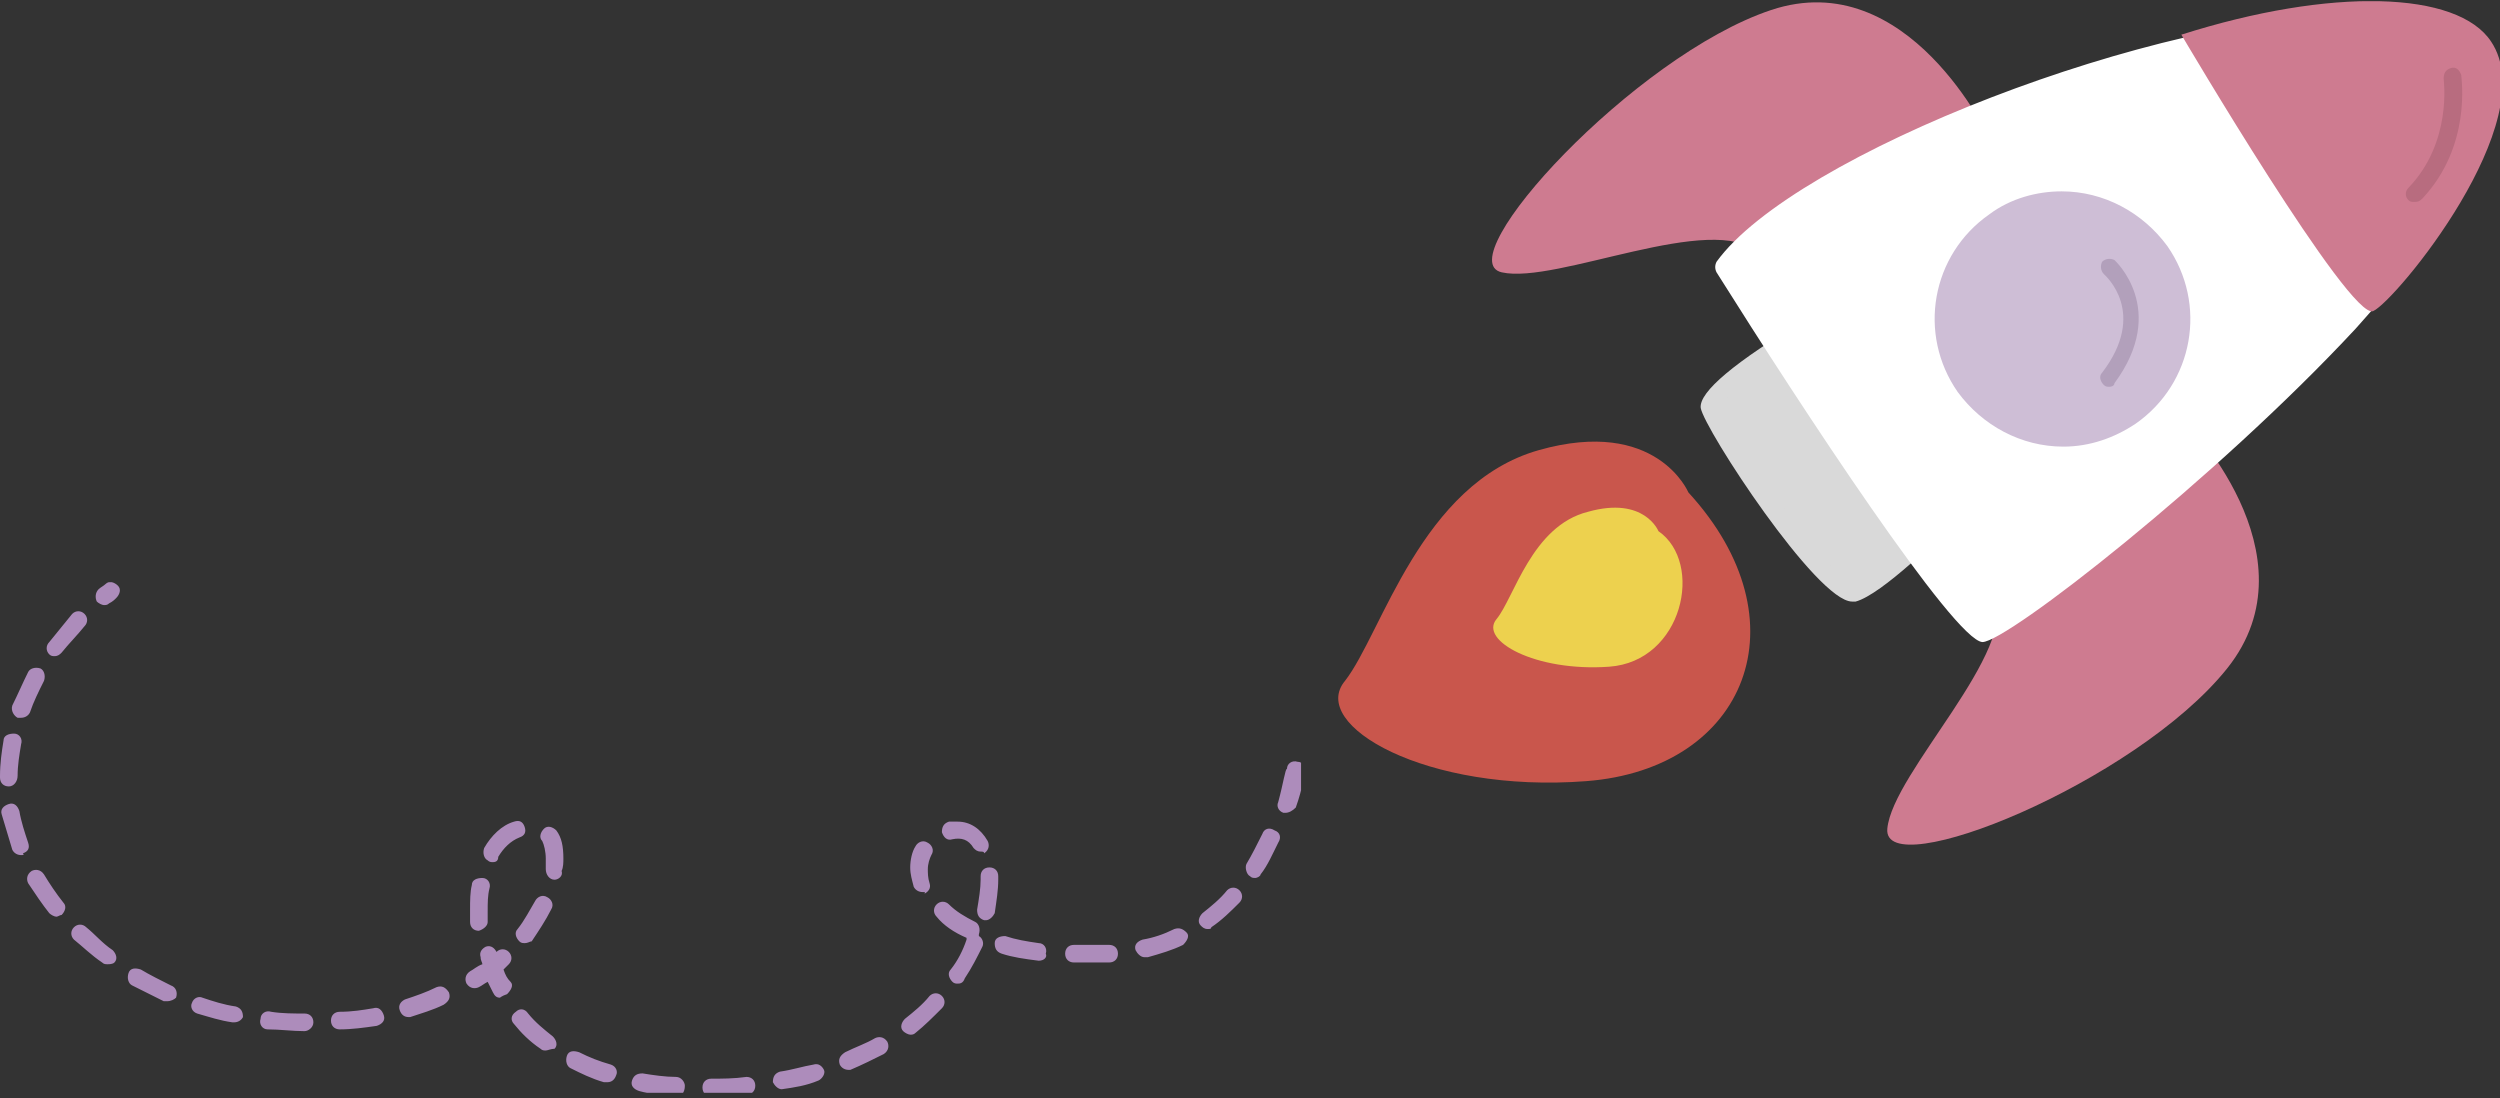 <svg width="280" height="123" viewBox="0 0 280 123" fill="none" xmlns="http://www.w3.org/2000/svg">
<rect x="0" y="0" width="280" height="123" fill="#333333" stroke="none"/>
<g clip-path="url(#clip0_461_99872)">
<path d="M203.099 36.615C203.099 36.615 191.268 43.714 191.465 45.685C191.662 47.657 204.873 67.178 207.634 66.39C210.394 65.601 217.69 58.305 217.69 58.305L203.099 36.615Z" fill="#D9D9D9"/>
<path d="M207.437 67.376C203.493 67.376 190.873 48.052 190.479 45.685C190.282 43.911 194.225 40.559 202.507 35.629C202.901 35.432 203.493 35.432 203.887 36.023L218.479 57.911C218.676 58.305 218.676 58.897 218.282 59.094C217.493 59.883 210.789 66.587 207.831 67.376C207.831 67.376 207.634 67.376 207.437 67.376ZM202.901 37.798C197.972 40.756 192.845 44.502 192.648 45.685C193.042 47.657 204.873 65.009 207.634 65.404C209.408 64.812 213.746 60.869 216.704 58.108L202.901 37.798Z" fill="#D9D9D9"/>
<path d="M222.817 15.516C222.817 15.516 213.746 -4.005 198.366 1.122C182.986 6.249 162.084 29.122 168.197 30.502C174.31 31.883 191.859 23.601 196.986 28.333C202.113 33.066 222.817 15.516 222.817 15.516Z" fill="#CE7B90"/>
<path d="M244.507 46.869C244.507 46.869 259.69 62.052 249.437 74.869C239.183 87.686 210.789 99.122 211.38 92.812C211.972 86.502 226.169 72.897 223.408 66.587C220.648 60.08 244.507 46.869 244.507 46.869Z" fill="#CE7B90"/>
<path d="M193.042 30.108C193.042 30.108 219.07 70.925 222.028 71.122C224.986 71.122 280 27.939 278.422 9.404C276.845 -9.132 204.873 13.347 193.042 30.108Z" fill="white"/>
<path d="M222.028 71.911C218.873 71.713 201.915 45.883 192.253 30.502C192.056 30.108 192.056 29.713 192.253 29.319C200.93 17.291 241.549 1.516 264.62 1.516C276.253 1.516 279.014 5.854 279.408 9.404C280 15.713 274.676 24.784 263.831 36.812C248.253 53.573 224.789 71.911 222.028 71.911ZM194.225 30.108C203.69 44.897 219.268 68.164 222.225 69.939C226.958 68.164 279.014 26.953 277.437 9.404C277.042 4.474 270.338 3.291 264.62 3.291C242.93 3.488 203.296 18.474 194.225 30.108Z" fill="white"/>
<path d="M244.31 3.883C244.31 3.883 263.239 36.023 265.803 34.84C268.366 33.657 284.93 13.545 279.014 4.671C275.268 -1.047 261.07 -1.441 244.31 3.883Z" fill="#CE7B90"/>
<path d="M231.099 50.023C226.366 50.023 222.028 47.657 219.268 43.911C214.732 37.404 216.31 28.53 222.817 23.995C225.183 22.221 228.141 21.432 230.901 21.432C235.634 21.432 239.972 23.798 242.732 27.545C247.268 34.052 245.69 42.925 239.183 47.46C236.817 49.038 234.056 50.023 231.099 50.023Z" fill="#CEBED6"/>
<path d="M236.225 43.319C236.028 43.319 235.831 43.319 235.634 43.122C235.239 42.728 235.042 42.136 235.437 41.742C240.563 35.037 235.831 30.897 235.634 30.699C235.239 30.305 235.239 29.713 235.437 29.319C235.831 28.925 236.422 28.925 236.817 29.122C236.817 29.122 242.93 34.643 236.817 42.925C236.817 43.122 236.62 43.319 236.225 43.319Z" fill="#B2A0BB"/>
<path d="M270.338 22.615C270.141 22.615 269.944 22.615 269.746 22.418C269.352 22.023 269.352 21.432 269.746 21.038C274.676 15.911 273.69 9.009 273.69 8.812C273.69 8.221 273.887 7.826 274.479 7.629C275.07 7.432 275.465 7.826 275.662 8.418C275.662 8.812 276.845 16.305 271.324 22.221C270.929 22.615 270.732 22.615 270.338 22.615Z" fill="#B86C7F"/>
<path d="M189.099 55.15C189.099 55.15 185.549 46.671 172.338 50.418C159.127 54.164 154.789 70.925 150.648 76.249C146.507 81.178 159.718 88.868 177.662 87.488C195.606 86.108 202.31 69.544 189.099 55.15Z" fill="#C9564C"/>
<path d="M185.746 59.488C185.746 59.488 184.169 55.545 177.859 57.319C171.549 58.897 169.577 66.981 167.606 69.347C165.634 71.714 171.944 75.263 180.225 74.671C188.507 74.08 190.873 63.038 185.746 59.488Z" fill="#EDD14E"/>
<g clip-path="url(#clip1_461_99872)">
<path d="M79.662 122.784C79.07 122.784 78.676 122.39 78.676 121.798C78.676 121.207 79.07 120.812 79.662 120.812C80.845 120.812 82.225 120.812 83.606 120.615C84.197 120.615 84.592 121.009 84.592 121.601C84.592 122.192 84.197 122.587 83.606 122.587C82.225 122.784 81.042 122.784 79.662 122.784ZM75.718 122.784C74.338 122.587 72.958 122.587 71.578 122.192C70.986 121.995 70.592 121.601 70.789 121.009C70.986 120.418 71.38 120.221 71.972 120.221C73.155 120.418 74.535 120.615 75.718 120.615C76.31 120.615 76.704 121.207 76.704 121.601C76.704 122.39 76.31 122.784 75.718 122.784ZM87.549 121.995C87.155 121.995 86.761 121.601 86.563 121.207C86.563 120.615 86.761 120.221 87.352 120.023C88.732 119.826 89.915 119.432 91.099 119.235C91.69 119.037 92.085 119.432 92.282 119.826C92.479 120.221 92.085 120.812 91.69 121.009C90.31 121.601 88.93 121.798 87.549 121.995ZM68.028 121.207C67.831 121.207 67.831 121.207 67.634 121.207C66.254 120.812 65.07 120.221 63.887 119.629C63.493 119.432 63.296 118.84 63.493 118.249C63.69 117.657 64.282 117.657 64.873 117.854C66.056 118.446 67.042 118.84 68.422 119.235C69.014 119.432 69.211 120.023 69.014 120.418C68.817 121.009 68.422 121.207 68.028 121.207ZM95.042 119.826C94.648 119.826 94.254 119.629 94.056 119.235C93.859 118.643 94.056 118.249 94.648 117.854C95.831 117.263 97.014 116.868 98 116.277C98.394 116.08 98.986 116.08 99.38 116.671C99.578 117.066 99.578 117.657 98.986 118.052C97.803 118.643 96.62 119.235 95.239 119.826C95.239 119.826 95.239 119.826 95.042 119.826ZM61.127 117.657C60.93 117.657 60.732 117.657 60.535 117.46C59.352 116.671 58.366 115.685 57.578 114.699C57.183 114.305 57.183 113.714 57.775 113.319C58.169 112.925 58.761 112.925 59.155 113.516C59.944 114.502 60.93 115.291 61.916 116.08C62.31 116.474 62.507 117.066 62.113 117.46C61.718 117.46 61.324 117.657 61.127 117.657ZM101.944 115.883C101.746 115.883 101.352 115.685 101.155 115.488C100.761 115.094 100.958 114.502 101.352 114.108C102.338 113.319 103.324 112.53 104.113 111.545C104.507 111.15 105.099 111.15 105.493 111.545C105.887 111.939 105.887 112.53 105.493 112.925C104.507 113.911 103.521 114.897 102.535 115.685C102.338 115.883 102.141 115.883 101.944 115.883ZM34.113 115.488C32.732 115.488 31.352 115.291 29.972 115.291C29.38 115.291 28.986 114.699 29.183 114.108C29.183 113.516 29.775 113.122 30.366 113.319C31.549 113.516 32.93 113.516 34.113 113.516C34.704 113.516 35.099 113.911 35.099 114.502C35.099 115.094 34.507 115.488 34.113 115.488ZM38.056 115.291C37.465 115.291 37.07 114.897 37.07 114.305C37.07 113.714 37.465 113.319 38.056 113.319C39.437 113.319 40.62 113.122 41.803 112.925C42.394 112.728 42.789 113.122 42.986 113.714C43.183 114.305 42.789 114.699 42.197 114.897C40.817 115.094 39.437 115.291 38.056 115.291ZM26.225 114.502H26.028C24.648 114.305 23.465 113.911 22.084 113.516C21.493 113.319 21.296 112.728 21.493 112.333C21.69 111.742 22.282 111.545 22.676 111.742C23.859 112.136 25.042 112.53 26.422 112.728C27.014 112.925 27.211 113.319 27.211 113.911C27.014 114.305 26.62 114.502 26.225 114.502ZM45.746 113.911C45.352 113.911 44.958 113.714 44.761 113.122C44.563 112.53 44.958 112.136 45.352 111.939C46.535 111.545 47.718 111.15 48.901 110.559C49.493 110.361 49.887 110.559 50.282 111.15C50.479 111.742 50.282 112.136 49.69 112.53C48.507 113.122 47.127 113.516 45.944 113.911H45.746ZM18.732 112.136C18.535 112.136 18.535 112.136 18.338 112.136C17.155 111.545 15.972 110.953 14.789 110.361C14.394 110.164 14.197 109.573 14.394 108.981C14.592 108.39 15.183 108.39 15.775 108.587C16.761 109.178 17.944 109.77 19.127 110.361C19.718 110.559 19.916 111.15 19.718 111.742C19.521 111.939 19.127 112.136 18.732 112.136ZM56 111.742C55.606 111.742 55.408 111.545 55.211 111.15C55.014 110.756 54.817 110.361 54.62 109.967C54.225 110.164 54.028 110.361 53.634 110.559C53.239 110.756 52.648 110.756 52.254 110.164C52.056 109.77 52.056 109.178 52.648 108.784C53.042 108.587 53.437 108.192 54.028 107.995C54.028 107.798 53.831 107.601 53.831 107.207C53.634 106.615 54.028 106.221 54.422 106.023C55.014 105.826 55.408 106.221 55.606 106.615C56 106.221 56.592 106.221 56.986 106.615C57.38 107.009 57.38 107.601 56.986 107.995C56.789 108.192 56.592 108.39 56.394 108.587C56.592 109.178 56.789 109.573 57.183 109.967C57.578 110.361 57.183 110.953 56.789 111.347C56.197 111.545 56 111.742 56 111.742ZM107.268 110.164C107.07 110.164 106.873 110.164 106.676 109.967C106.282 109.573 106.085 108.981 106.479 108.587C107.268 107.601 107.859 106.418 108.254 105.235V105.037C106.873 104.446 105.69 103.657 104.901 102.671C104.507 102.277 104.507 101.685 104.901 101.291C105.296 100.897 105.887 100.897 106.282 101.291C107.07 102.08 108.056 102.671 109.239 103.263C109.634 103.46 109.831 104.052 109.634 104.643C109.634 104.643 109.634 104.643 109.634 104.84C110.028 105.037 110.225 105.629 110.028 106.023C109.437 107.207 108.845 108.39 108.056 109.573C107.859 110.164 107.465 110.164 107.268 110.164ZM12.028 107.995C11.831 107.995 11.634 107.995 11.437 107.798C10.254 107.009 9.268 106.023 8.282 105.235C7.887 104.84 7.887 104.249 8.282 103.854C8.676 103.46 9.268 103.46 9.662 103.854C10.648 104.643 11.437 105.629 12.62 106.418C13.014 106.812 13.211 107.404 12.817 107.798C12.62 107.995 12.225 107.995 12.028 107.995ZM122.056 107.798C121.465 107.798 120.873 107.798 120.282 107.798C119.69 107.798 119.296 107.404 119.296 106.812C119.296 106.221 119.69 105.826 120.282 105.826C121.268 105.826 122.451 105.826 123.634 105.826H124.225C124.817 105.826 125.211 106.221 125.211 106.812C125.211 107.404 124.817 107.798 124.225 107.798H123.634C123.042 107.798 122.451 107.798 122.056 107.798ZM116.338 107.601C114.761 107.404 113.38 107.207 112.197 106.812C111.606 106.615 111.408 106.221 111.408 105.629C111.408 105.037 112 104.84 112.592 104.84C113.775 105.235 114.958 105.432 116.338 105.629C116.93 105.629 117.324 106.221 117.127 106.812C117.324 107.207 116.93 107.601 116.338 107.601ZM128.169 107.207C127.775 107.207 127.38 106.812 127.183 106.418C126.986 105.826 127.38 105.432 127.972 105.235C129.155 105.037 130.338 104.643 131.521 104.052C132.113 103.854 132.507 104.052 132.901 104.446C133.296 104.84 132.901 105.432 132.507 105.826C131.324 106.418 129.944 106.812 128.563 107.207C128.366 107.207 128.169 107.207 128.169 107.207ZM58.761 105.629C58.563 105.629 58.366 105.629 58.169 105.432C57.775 105.037 57.578 104.446 57.972 104.052C58.761 103.066 59.352 101.883 59.944 100.897C60.141 100.502 60.732 100.108 61.324 100.502C61.718 100.699 62.113 101.291 61.718 101.883C61.127 103.066 60.338 104.249 59.549 105.432C59.352 105.432 59.155 105.629 58.761 105.629ZM53.634 104.249C53.042 104.249 52.648 103.854 52.648 103.263C52.648 102.868 52.648 102.474 52.648 101.883C52.648 100.897 52.648 99.911 52.845 99.122C52.845 98.53 53.437 98.333 54.028 98.333C54.62 98.333 55.014 98.925 54.817 99.516C54.62 100.305 54.62 101.094 54.62 102.08C54.62 102.474 54.62 102.868 54.62 103.263C54.62 103.657 54.225 104.052 53.634 104.249ZM135.268 104.052C134.873 104.052 134.676 103.854 134.479 103.657C134.085 103.263 134.282 102.671 134.676 102.277C135.662 101.488 136.648 100.699 137.437 99.713C137.831 99.319 138.423 99.319 138.817 99.713C139.211 100.108 139.211 100.699 138.817 101.094C137.831 102.08 136.845 103.066 135.662 103.854C135.662 104.052 135.465 104.052 135.268 104.052ZM110.423 103.066H110.225C109.634 102.868 109.437 102.474 109.437 101.883C109.634 100.699 109.831 99.516 109.831 98.53V98.136C109.831 97.544 110.225 97.15 110.817 97.15C111.408 97.15 111.803 97.544 111.803 98.136V98.53C111.803 99.713 111.606 100.897 111.408 102.277C111.211 102.671 110.817 103.066 110.423 103.066ZM6.31 102.671C6.113 102.671 5.718 102.474 5.521 102.277C4.732 101.291 3.944 100.108 3.155 98.925C2.958 98.53 2.958 97.939 3.549 97.544C3.944 97.347 4.535 97.347 4.93 97.939C5.521 98.925 6.31 100.108 7.099 101.094C7.493 101.488 7.296 102.08 6.901 102.474C6.704 102.474 6.507 102.671 6.31 102.671ZM103.324 99.911C102.93 99.911 102.535 99.713 102.338 99.319C102.141 98.53 101.944 97.939 101.944 97.15C101.944 96.361 102.141 95.376 102.535 94.784C102.732 94.39 103.324 93.995 103.916 94.39C104.31 94.587 104.704 95.178 104.31 95.77C104.113 96.164 103.916 96.756 103.916 97.347C103.916 97.742 103.916 98.333 104.113 98.925C104.31 99.516 103.916 99.911 103.521 100.108C103.718 99.911 103.521 99.911 103.324 99.911ZM62.113 98.53C61.521 98.53 61.127 97.939 61.127 97.347C61.127 96.953 61.127 96.559 61.127 96.164C61.127 95.376 60.93 94.587 60.732 94.192C60.338 93.798 60.535 93.207 60.93 92.812C61.324 92.418 61.916 92.615 62.31 93.009C62.901 93.798 63.099 94.784 63.099 96.164C63.099 96.559 63.099 97.15 62.901 97.544C63.099 98.136 62.507 98.53 62.113 98.53ZM140.592 98.333C140.394 98.333 140.197 98.333 140 98.136C139.606 97.939 139.408 97.15 139.606 96.756C140.197 95.77 140.789 94.587 141.38 93.404C141.577 92.812 142.169 92.615 142.761 93.009C143.352 93.207 143.549 93.798 143.155 94.39C142.563 95.573 141.972 96.953 141.183 97.939C141.183 98.136 140.789 98.333 140.592 98.333ZM55.211 96.559C55.014 96.559 54.817 96.559 54.62 96.361C54.225 96.164 54.028 95.573 54.225 94.981C55.014 93.601 56.197 92.418 57.578 92.023C58.169 91.826 58.563 92.023 58.761 92.615C58.958 93.207 58.761 93.601 58.169 93.798C57.183 94.192 56.394 94.981 55.803 95.967C55.803 96.361 55.606 96.559 55.211 96.559ZM2.366 95.77C1.972 95.77 1.577 95.573 1.38 95.178C0.986 93.798 0.592 92.615 0.197 91.235C0 90.643 0.394 90.249 0.986 90.052C1.577 89.854 1.972 90.249 2.169 90.84C2.366 92.023 2.761 93.207 3.155 94.39C3.352 94.981 3.155 95.376 2.563 95.573C2.761 95.77 2.563 95.77 2.366 95.77ZM109.831 95.376C109.437 95.376 109.239 95.178 109.042 94.981C108.451 93.995 107.662 93.798 106.676 93.995C106.085 94.192 105.69 93.798 105.493 93.207C105.493 92.615 105.69 92.221 106.282 92.023C106.676 92.023 106.873 92.023 107.268 92.023C108.648 92.023 109.831 92.812 110.62 94.192C110.817 94.587 110.817 95.178 110.225 95.573C110.225 95.376 110.028 95.376 109.831 95.376ZM143.944 91.037H143.746C143.155 90.84 142.958 90.249 143.155 89.854C143.746 87.685 143.944 86.108 144.141 86.108C144.141 85.516 144.732 85.122 145.324 85.319C145.915 85.319 146.31 85.911 146.113 86.502C146.113 86.502 145.916 88.277 145.127 90.446C144.732 90.84 144.338 91.037 143.944 91.037ZM0.986 88.08C0.394 88.08 0 87.685 0 87.094V86.897C0 85.516 0.197 84.136 0.394 82.953C0.394 82.361 0.986 82.164 1.577 82.164C2.169 82.164 2.563 82.756 2.366 83.347C2.169 84.53 1.972 85.713 1.972 86.897C1.972 87.488 1.577 88.08 0.986 88.08ZM2.366 80.39C2.169 80.39 2.169 80.39 1.972 80.39C1.577 80.192 1.183 79.601 1.38 79.009C1.972 77.826 2.563 76.446 3.155 75.263C3.352 74.868 3.944 74.671 4.535 74.868C4.93 75.066 5.127 75.657 4.93 76.249C4.338 77.432 3.746 78.615 3.352 79.798C3.155 80.192 2.761 80.39 2.366 80.39ZM6.113 73.488C5.915 73.488 5.718 73.488 5.521 73.291C5.127 72.897 5.127 72.305 5.521 71.911C6.31 70.925 7.296 69.742 8.085 68.756C8.479 68.361 9.07 68.361 9.465 68.756C9.859 69.15 9.859 69.742 9.465 70.136C8.676 71.122 7.69 72.108 6.901 73.094C6.704 73.291 6.507 73.488 6.113 73.488ZM11.634 67.77C11.437 67.77 11.042 67.573 10.845 67.376C10.648 66.981 10.648 66.39 11.042 65.995C11.239 65.798 11.634 65.601 11.831 65.404C12.225 65.009 12.817 65.207 13.211 65.601C13.606 65.995 13.409 66.587 13.014 66.981C12.817 67.178 12.62 67.376 12.225 67.573C12.028 67.77 11.831 67.77 11.634 67.77Z" fill="#AD8CBB"/>
</g>
</g>
<defs>
<clipPath id="clip0_461_99872">
<rect width="280" height="122.254" fill="white" transform="translate(0 0.136)"/>
</clipPath>
<clipPath id="clip1_461_99872">
<rect width="145.718" height="57.578" fill="white" transform="translate(0 65.207)"/>
</clipPath>
</defs>
</svg>
